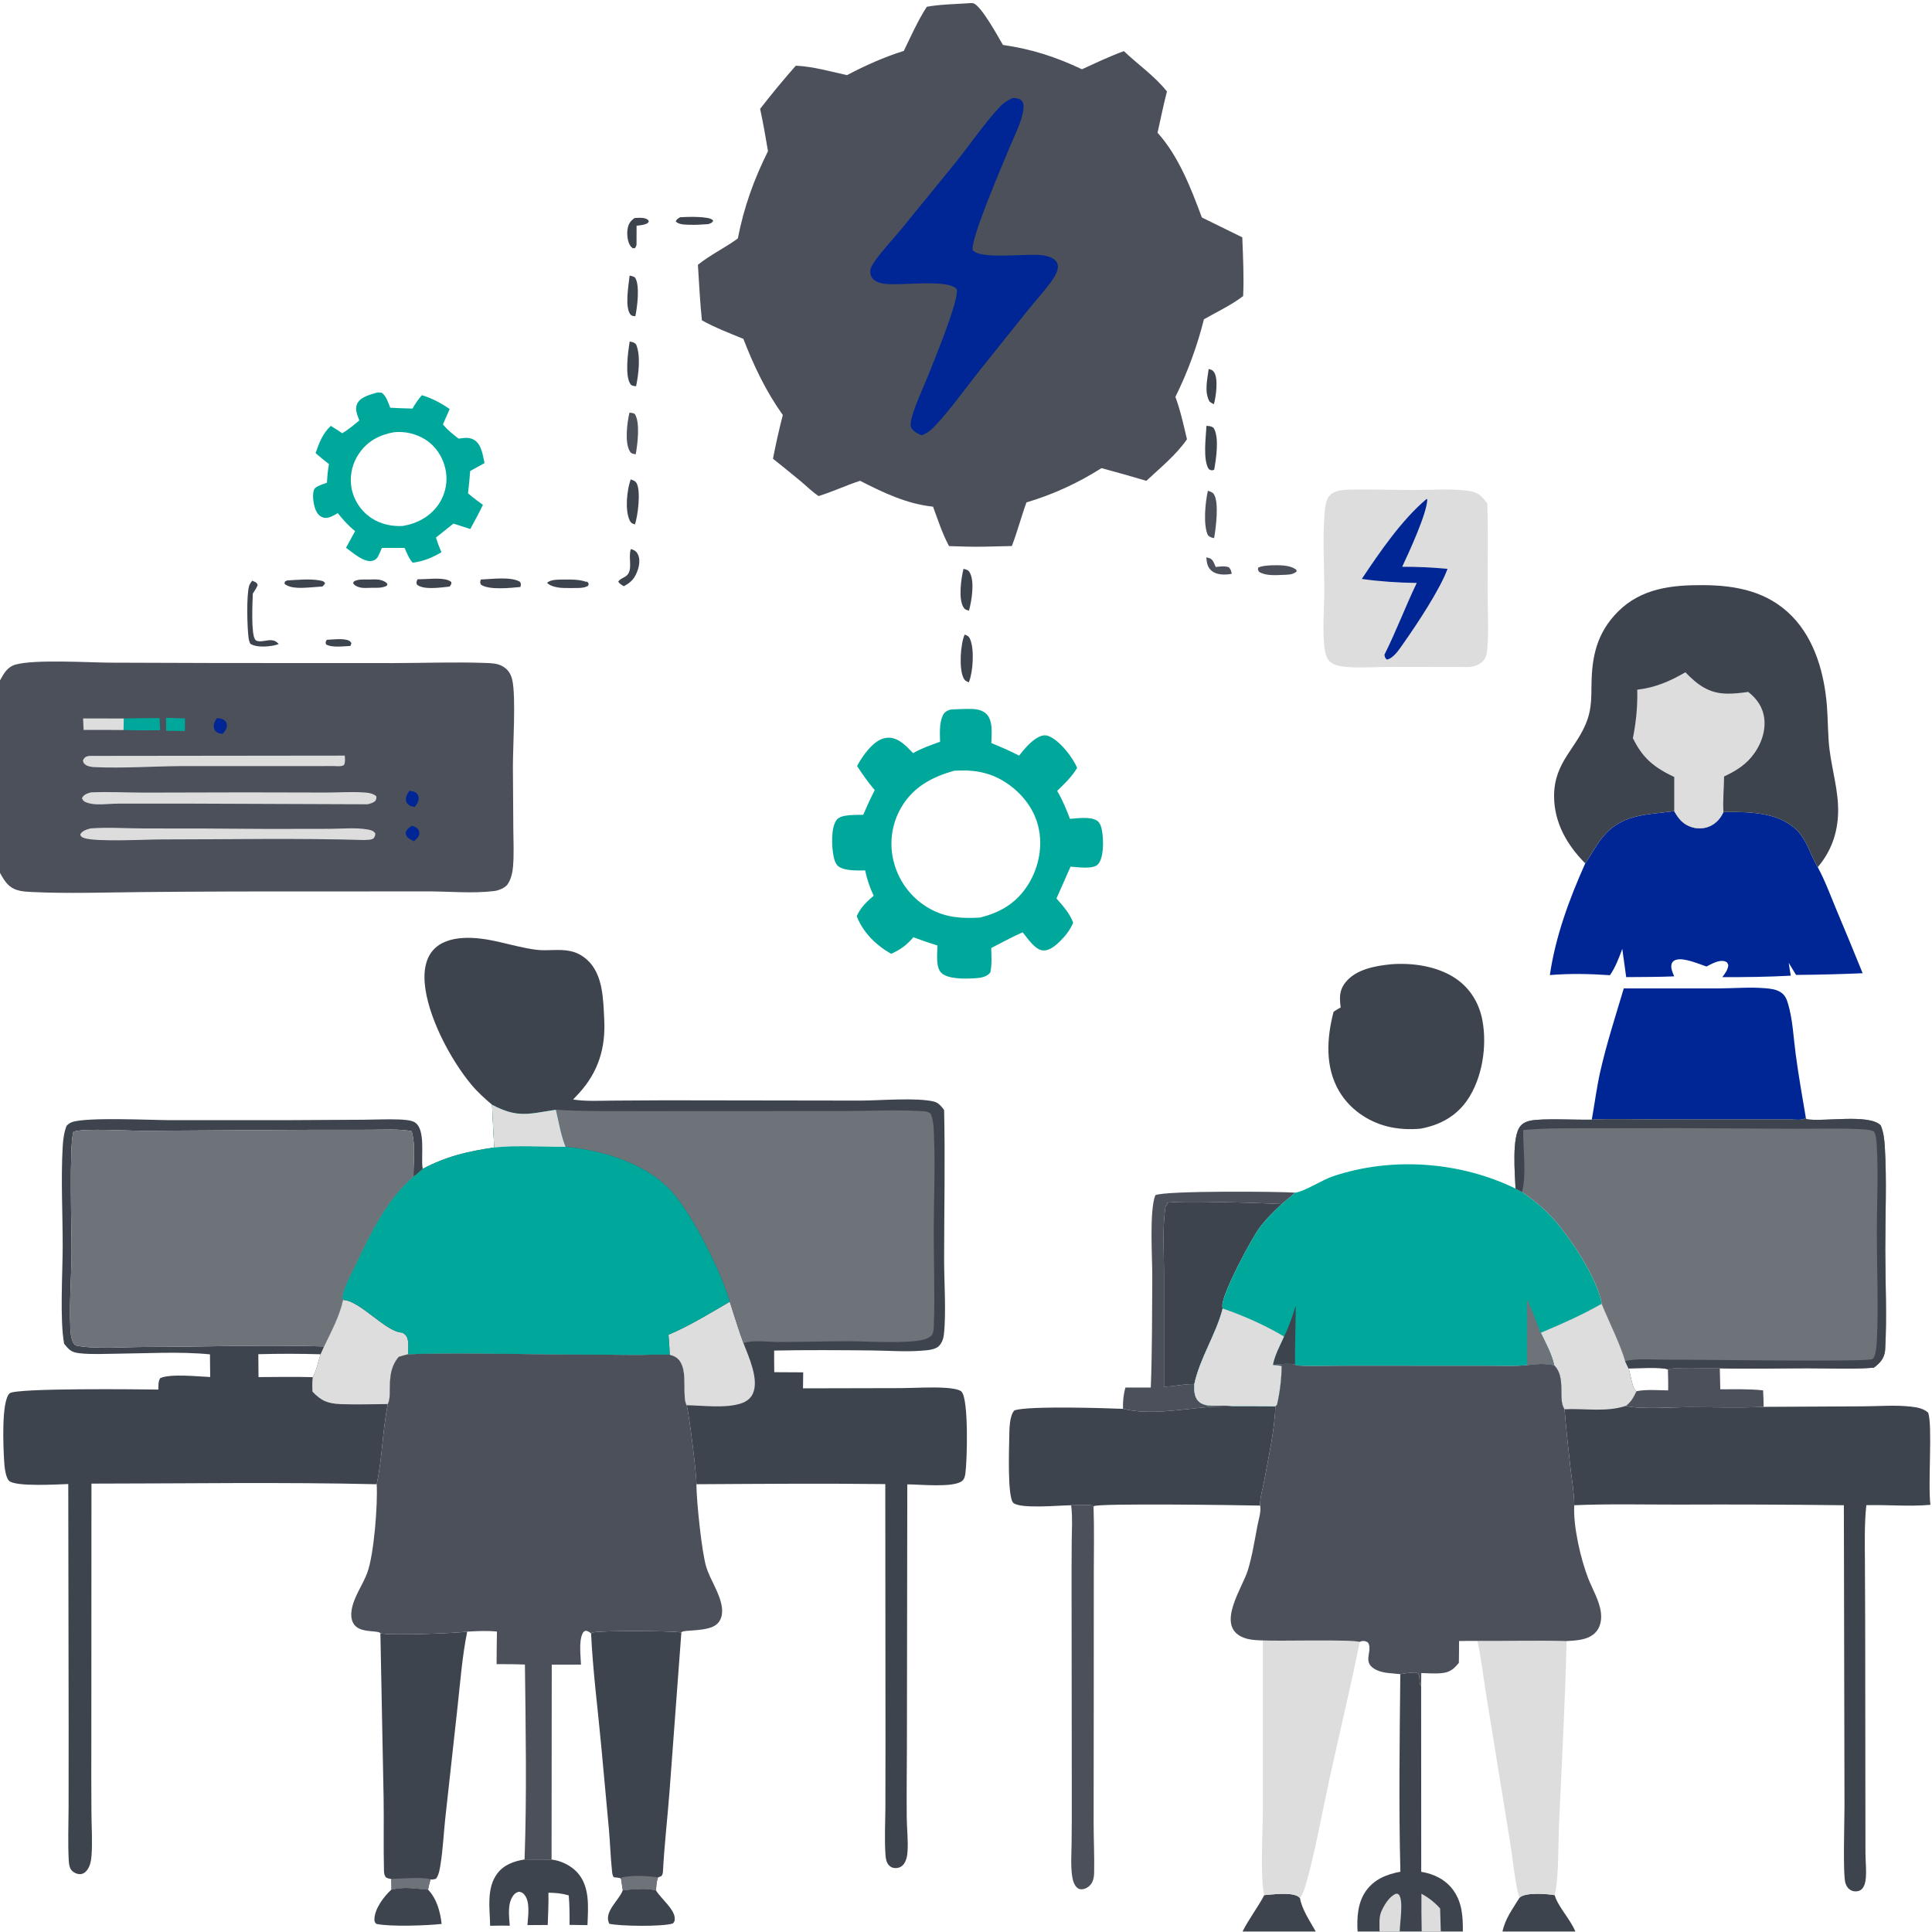 <?xml version="1.0" encoding="utf-8" ?>
<svg xmlns="http://www.w3.org/2000/svg" xmlns:xlink="http://www.w3.org/1999/xlink" width="2282" height="2282">
	<path fill="#3E444E" transform="scale(2.228 2.228)" d="M173.226 339.184C176.522 339.052 180.878 338.436 184.045 339.285C185.261 339.611 185.685 339.91 186.291 340.985L185.777 342.455C182.259 342.579 175.793 343.496 172.841 341.606C172.482 340.346 172.62 340.369 173.226 339.184Z"/>
	<path fill="#4B505A" transform="scale(2.228 2.228)" d="M639.498 295.487C640.218 295.661 641.091 295.824 641.749 296.163C643.186 296.902 643.875 299.17 644.5 300.578C646.805 300.38 649.224 299.909 651.434 300.722C652.609 301.938 652.613 302.566 652.994 304.18C652.806 304.223 652.621 304.275 652.431 304.308C649.372 304.829 645.11 304.794 642.573 302.808C640.053 300.835 639.818 298.508 639.498 295.487Z"/>
	<path fill="#3E444E" transform="scale(2.228 2.228)" d="M360.535 115.175C364.982 114.928 369.561 114.795 373.983 115.393C375.506 115.599 377.18 115.781 378.134 117.043C377.285 118.347 376.884 118.308 375.46 118.824C372.069 119.049 368.594 119.29 365.199 119.153C362.935 119.062 359.806 119.092 358.21 117.366C358.844 116.089 359.351 115.922 360.535 115.175Z"/>
	<path fill="#3E444E" transform="scale(2.228 2.228)" d="M640.768 195.61C642.157 196.022 642.756 196.058 643.622 197.305C646.01 200.744 644.624 210.561 643.518 214.319C642.72 213.915 642.032 213.476 641.29 212.982C638.316 208.039 640.078 201.046 640.768 195.61Z"/>
	<path fill="#3E444E" transform="scale(2.228 2.228)" d="M195.177 307.234C197.244 307.217 199.771 306.974 201.774 307.497C203.143 307.855 204.716 308.469 205.436 309.741L204.979 310.596C202.375 311.788 200.166 311.629 197.375 311.604C195.274 311.645 192.743 311.911 190.705 311.396C189.229 311.022 187.879 310.383 187.136 309.049L187.774 308.136C190.096 306.973 192.637 307.232 195.177 307.234Z"/>
	<path fill="#3E444E" transform="scale(2.228 2.228)" d="M221.34 307.105L225.003 307.009C228.663 306.921 236.551 306.004 239.263 308.589C239.358 309.89 239.129 309.918 238.322 310.974Q237.797 311.043 237.27 311.098C232.894 311.523 224.529 312.799 221.054 309.952C220.596 308.574 220.796 308.48 221.34 307.105Z"/>
	<path fill="#3E444E" transform="scale(2.228 2.228)" d="M152.104 307.736C157.541 307.395 164.596 306.733 169.931 307.781C171.123 308.014 171.723 308.174 172.367 309.246C171.95 309.964 171.548 310.386 170.918 310.924Q168.132 311.18 165.339 311.352C161.119 311.626 154.143 312.391 150.822 309.478L150.999 308.38L152.104 307.736Z"/>
	<path fill="#3E444E" transform="scale(2.228 2.228)" d="M298.833 307.239C302.804 307.215 306.847 307.125 310.658 308.409C310.802 308.457 310.945 308.51 311.089 308.561L311.139 308.116L312.1 309.392L311.837 310.455C309.768 312.107 305.154 311.654 302.59 311.743Q300.892 311.759 299.195 311.728C296.309 311.669 292.061 311.13 289.984 308.961C292.256 307.049 296.017 307.347 298.833 307.239Z"/>
	<path fill="#3E444E" transform="scale(2.228 2.228)" d="M336.405 115.587C338.192 115.496 340.475 115.245 342.174 115.866C343.317 116.284 343.449 116.303 344.004 117.421L343.267 118.354C341.428 119.332 339.519 119.419 337.483 119.648L337.452 129.615C337.308 130.5 337.104 130.818 336.64 131.562L335.5 131.615C334.972 131.235 334.886 131.215 334.416 130.644C332.626 128.47 332.243 124.064 332.711 121.395C333.209 118.561 334.113 117.28 336.405 115.587Z"/>
	<path fill="#3E444E" transform="scale(2.228 2.228)" d="M334.43 291.069C336.048 291.562 337.022 291.951 337.943 293.457C339.414 295.864 339.031 299.318 338.198 301.864C336.727 306.362 334.854 308.595 330.719 310.775C329.478 310.068 328.603 309.555 327.744 308.364C329.003 306.333 331.798 306.291 333.124 304.072C335.167 300.652 333.045 295.148 334.43 291.069Z"/>
	<path fill="#4B505A" transform="scale(2.228 2.228)" d="M673.619 299.699C677.95 299.652 683.77 299.277 687.311 302.136L687.371 303.039C685.125 304.797 682.87 304.631 680.158 304.774C676.142 304.934 670.993 305.347 667.493 303.164C666.884 302.096 666.796 302.109 667.027 300.919C669.039 299.916 671.408 299.913 673.619 299.699Z"/>
	<path fill="#3E444E" transform="scale(2.228 2.228)" d="M254.899 307.224C260.69 307.024 270.512 305.549 275.577 308.371C276.365 309.682 276.213 309.674 275.879 311.191C270.696 311.682 259.128 312.948 254.945 309.922C254.423 308.646 254.525 308.571 254.899 307.224Z"/>
	<path fill="#3E444E" transform="scale(2.228 2.228)" d="M333.78 146.118C334.76 146.297 336.301 146.524 336.84 147.437C339.255 151.533 337.846 163.018 336.8 167.674C335.919 167.505 334.977 167.566 334.348 166.868C331.043 163.199 333.284 151.011 333.78 146.118Z"/>
	<path fill="#4B505A" transform="scale(2.228 2.228)" d="M333.699 218.777C334.833 218.827 335.516 218.947 336.538 219.447C339.491 224.065 337.953 235.655 337.035 240.841C335.748 240.58 334.817 240.637 334.012 239.436C331.006 234.949 332.511 223.802 333.699 218.777Z"/>
	<path fill="#3E444E" transform="scale(2.228 2.228)" d="M510.801 301.564C512.133 301.913 513.168 302.044 513.955 303.29C516.889 307.938 515.122 318.648 513.702 323.693C512.432 323.419 511.68 323.253 510.907 322.138C507.892 317.789 509.574 306.44 510.801 301.564Z"/>
	<path fill="#3E444E" transform="scale(2.228 2.228)" d="M334.34 254.15C335.674 254.673 336.734 254.823 337.488 256.165C339.826 260.33 338.164 273.497 336.613 277.99C336.302 277.896 335.98 277.83 335.679 277.706C334.695 277.301 334.27 276.809 333.819 275.869C331.196 270.394 332.381 259.786 334.34 254.15Z"/>
	<path fill="#3E444E" transform="scale(2.228 2.228)" d="M333.814 181.062C335.231 181.314 336.106 181.427 337.175 182.492C339.813 188.38 338.515 198.665 337.202 204.773C336.105 204.622 334.871 204.611 334.188 203.592C331.166 199.083 332.977 186.389 333.814 181.062Z"/>
	<path fill="#3E444E" transform="scale(2.228 2.228)" d="M639.575 225.772C641.056 225.867 642.087 225.864 643.334 226.784C646.537 231.707 644.712 243.27 643.715 248.919C643.579 249.008 643.462 249.136 643.307 249.184C642.202 249.525 641.72 249.203 640.805 248.686C637.585 243.666 639.356 231.662 639.575 225.772Z"/>
	<path fill="#4B505A" transform="scale(2.228 2.228)" d="M640.357 260.185C641.439 260.554 642.738 260.87 643.438 261.856C646.431 266.079 644.565 280.153 643.645 285.287C642.158 284.966 641.472 284.85 640.358 283.729C637.757 278.199 638.985 266.141 640.357 260.185Z"/>
	<path fill="#3E444E" transform="scale(2.228 2.228)" d="M511.386 336.432C511.596 336.505 511.808 336.57 512.015 336.652C513.159 337.106 513.741 337.571 514.233 338.696C516.668 344.258 515.849 356.177 513.646 361.727C512.203 361.214 511.465 360.843 510.769 359.404C508.318 354.334 509.19 341.423 511.386 336.432Z"/>
	<path fill="#3E444E" transform="scale(2.228 2.228)" d="M133.701 307.851C134.012 307.982 134.329 308.097 134.633 308.243C135.939 308.87 136.174 308.922 136.603 310.234C135.908 311.837 134.974 313.235 134.023 314.696C133.886 319.092 132.983 336.456 135.348 339.176C136.898 340.959 141.478 339.222 143.737 339.387C145.599 339.523 146.548 340.082 147.761 341.41C146.953 341.711 146.127 341.996 145.28 342.162C141.657 342.87 135.845 343.356 132.72 341.272C132.195 340.249 131.932 339.372 131.782 338.226C131.032 332.507 130.609 315.947 132.037 310.713C132.339 309.609 133.021 308.748 133.701 307.851Z"/>
	<path fill="#3E444E" transform="scale(2.228 2.228)" d="M330.17 1002.04C335.821 1001.67 342.298 1000.68 347.807 1002.23C350.26 1006.37 357.712 1012.19 357.724 1017.1C357.728 1018.45 357.554 1018.77 356.723 1019.71C351.219 1021.51 328.711 1021.17 323.044 1019.88C322.955 1019.71 322.852 1019.54 322.777 1019.36C320.321 1013.41 328.013 1007.5 330.007 1002.49C330.065 1002.34 330.115 1002.19 330.17 1002.04Z"/>
	<path fill="#3E444E" transform="scale(2.228 2.228)" d="M670.241 1004.68C674.569 1004.36 685.18 1002.85 688.641 1005.72C688.828 1005.88 688.994 1006.06 689.171 1006.22C690.159 1012.28 694.567 1018.65 697.543 1024L658.722 1024C662.092 1017.24 666.775 1011.33 670.241 1004.68Z"/>
	<path fill="#3E444E" transform="scale(2.228 2.228)" d="M805.555 1006.06C805.663 1005.96 805.761 1005.85 805.878 1005.76C809.289 1003.14 820.128 1003.99 824.192 1004.71C825.994 1010.89 832.428 1017.33 835.185 1024L796.525 1024C798.05 1016.94 801.888 1012.09 805.555 1006.06Z"/>
	<path fill="#3E444E" transform="scale(2.228 2.228)" d="M207.548 1001.71C215.314 1000.11 219.417 1001.23 226.946 1001.78C231.617 1006.72 233.359 1013.42 234.141 1019.96C226.498 1020.84 206.4 1021.54 199.445 1019.91C198.634 1018.99 198.433 1018.51 198.492 1017.25C198.753 1011.7 203.552 1005.33 207.548 1001.71Z"/>
	<path fill="#3E444E" transform="scale(2.228 2.228)" d="M278.095 985.787C282.87 985.863 287.643 985.768 292.414 985.83C297.274 986.392 302.367 988.828 305.754 992.364C312.922 999.845 311.795 1011.08 311.445 1020.59L301.95 1020.47C301.979 1015.25 301.966 1010.03 301.508 1004.82C297.837 1003.74 294.537 1003.47 290.744 1003.41C290.872 1009.11 290.564 1014.82 290.377 1020.52L279.612 1020.58C279.925 1015.94 281.198 1008.43 278.073 1004.55C277.166 1003.42 276.505 1003.14 275.117 1002.88C273.877 1003.23 273.15 1003.62 272.338 1004.61C268.825 1008.88 269.895 1015.83 270.25 1020.91C266.786 1020.79 263.313 1020.89 259.848 1020.93C259.679 1011.89 257.777 1000.99 263.656 993.207C267.171 988.555 272.541 986.65 278.095 985.787Z"/>
	<path fill="#4B505A" transform="scale(2.228 2.228)" d="M610.083 735.587C610.843 716.191 610.733 696.664 610.874 677.248C610.948 667.025 609.193 642.293 612.472 633.645C617.353 631.122 679.153 631.64 686.65 632.284C684.301 634.369 681.942 636.397 679.471 638.335C671.95 637.853 623.128 636.241 618.526 637.738L619.016 638.57L618.928 638.351C617.574 639.414 617.736 640.696 617.54 642.347C616.306 652.781 617.091 663.956 617.089 674.504L617.082 735.115C622.371 735.11 628.026 733.54 633.138 733.812C633.003 736.667 633.057 740.22 635.032 742.503C636.933 744.7 639.932 745.17 642.683 745.242C646.269 745.337 649.994 744.929 653.546 745.428C649.35 745.803 645.152 745.59 640.961 745.914C626.501 747.034 609.586 750.383 595.355 746.89C595.244 742.936 595.555 739.392 596.646 735.59L610.083 735.587Z"/>
	<path fill="#4B505A" transform="scale(2.228 2.228)" d="M567.854 798.007C571.543 797.95 575.519 797.597 579.167 798.083L579.736 798.814C580.149 810.57 579.87 822.422 579.871 834.189L579.85 896.973L579.782 966.421C579.784 975.223 580.24 984.131 580.045 992.914C580.008 994.614 579.764 996.42 578.968 997.945C578.108 999.59 576.308 1001.08 574.468 1001.46C573.224 1001.72 572.191 1001.69 571.158 1000.86C569.305 999.374 568.642 996.468 568.341 994.246C567.596 988.749 568.032 982.706 568.096 977.159Q568.249 965.035 568.205 952.911L568.095 846.357Q568.048 831.809 568.158 817.261C568.212 811.16 568.645 804.933 567.956 798.859L567.854 798.007Z"/>
	<path fill="#3E444E" transform="scale(2.228 2.228)" d="M617.082 735.115L617.089 674.504C617.091 663.956 616.306 652.781 617.54 642.347C617.736 640.696 617.574 639.414 618.928 638.351L619.016 638.57L618.526 637.738C623.128 636.241 671.95 637.853 679.471 638.335C675.182 642.399 671.029 646.429 667.525 651.22C663.334 656.951 647.865 685.701 648.019 692.24C648.038 693.039 648.06 693.018 648.202 693.696C644.657 707.528 636.233 719.658 633.138 733.812C628.026 733.54 622.371 735.11 617.082 735.115Z"/>
	<path fill="#DDDDDE" transform="scale(2.228 2.228)" d="M783.248 869.928C798.984 870.021 814.77 869.56 830.493 870.004C829.803 901.91 828.006 933.957 826.554 965.847C826.099 975.834 826.443 996.322 824.192 1004.71C820.128 1003.99 809.289 1003.14 805.878 1005.76C805.761 1005.85 805.663 1005.96 805.555 1006.06C803.334 1000.3 801.943 984.907 800.751 977.846L788.025 899.296C786.41 889.573 785.348 879.54 783.248 869.928Z"/>
	<path fill="#3E444E" transform="scale(2.228 2.228)" d="M201.661 865.858C206.316 867.192 241.383 865.889 247.681 865C245.033 878.094 244.032 891.607 242.565 904.881L236.026 964.296C235.194 972.177 234.837 980.226 233.588 988.047C233.184 990.578 232.76 993.884 231.191 995.948C230.078 996.378 229.429 996.469 228.24 996.372C227.778 998.149 227.211 999.958 226.946 1001.78C219.417 1001.23 215.314 1000.11 207.548 1001.71L207.457 996.102C206.212 995.987 205.537 995.84 204.472 995.177C203.763 993.973 203.595 993.167 203.559 991.771C203.229 978.792 203.58 965.76 203.361 952.767L201.661 865.858Z"/>
	<path fill="#6E7279" transform="scale(2.228 2.228)" d="M207.457 996.102C211.731 995.984 224.813 994.908 228.24 996.372C227.778 998.149 227.211 999.958 226.946 1001.78C219.417 1001.23 215.314 1000.11 207.548 1001.71L207.457 996.102Z"/>
	<path fill="#DDDDDE" transform="scale(2.228 2.228)" d="M669.495 869.667C678.152 870.104 716.256 869.031 720.839 870.446C715.957 894.87 710.075 918.972 704.765 943.291C700.848 961.235 697.301 981.516 692.325 998.922C691.602 1001.45 690.732 1004.08 689.171 1006.22C688.994 1006.06 688.828 1005.88 688.641 1005.72C685.18 1002.85 674.569 1004.36 670.241 1004.68C667.999 995.83 669.456 970.535 669.476 960.475L669.495 869.667Z"/>
	<path fill="#3E444E" transform="scale(2.228 2.228)" d="M313.354 865.972C313.574 865.826 313.783 865.66 314.016 865.534C316.192 864.357 356.854 864.486 361.217 865.472L354.969 949.448C353.889 963.657 352.211 977.962 351.462 992.175C351.408 993.208 351.24 993.755 350.618 994.622C350.034 994.861 349.48 995.117 348.863 995.258C348.003 997.629 347.896 999.748 347.807 1002.23C342.298 1000.68 335.821 1001.67 330.17 1002.04L329.226 995.942C328.656 995.401 326.323 995.379 325.441 995.218C324.503 994.129 324.516 992.461 324.374 991.075C323.665 984.149 323.438 977.151 322.851 970.207L318.7 925.185C316.874 905.549 314.286 885.655 313.354 865.972Z"/>
	<path fill="#6E7279" transform="scale(2.228 2.228)" d="M329.226 995.942L329.813 995.277C335.93 993.969 342.704 994.481 348.863 995.258C348.003 997.629 347.896 999.748 347.807 1002.23C342.298 1000.68 335.821 1001.67 330.17 1002.04L329.226 995.942Z"/>
	<path fill="#00A89C" transform="scale(2.228 2.228)" d="M200.178 208.043C200.936 208.019 201.666 208.147 202.417 208.242C204.87 210.037 205.776 213.424 206.879 216.154C210.801 216.413 214.752 216.465 218.68 216.6C220.139 214.013 221.699 211.744 223.65 209.505C229.128 211.173 233.698 213.615 238.391 216.855L234.819 224.977C237.195 227.952 240.15 230.215 243.126 232.545C246.078 232.158 248.775 231.617 251.466 233.27C255.316 235.635 256 241.465 256.86 245.532C254.304 246.882 251.788 248.32 249.259 249.722Q248.83 255.631 248.107 261.512C250.622 263.738 253.307 265.677 256.025 267.643C253.945 271.985 251.596 276.21 249.332 280.459L240.402 277.579Q235.739 281.235 231.136 284.966C231.924 287.682 232.912 290.188 234.033 292.778C229.041 295.696 224.555 297.555 218.791 298.325C216.824 296.22 215.66 293.082 214.495 290.485L202.446 290.483Q201.593 292.604 200.607 294.666C199.918 296.071 198.876 296.977 197.302 297.341C192.93 298.352 186.844 292.831 183.443 290.393L188.257 281.573C184.739 278.773 181.866 275.536 179.062 272.04C176.833 273.313 173.953 275.191 171.294 274.356C169.411 273.765 168.162 272.25 167.409 270.489C166.239 267.756 165.314 262.206 166.567 259.432C167.342 257.715 171.626 256.557 173.333 255.933C173.489 252.565 173.803 249.351 174.376 246.028Q170.765 243.214 167.302 240.218C169.19 234.769 171.033 229.797 175.38 225.775C177.455 226.989 179.435 228.353 181.433 229.687C184.723 227.721 187.553 225.362 190.473 222.891Q189.858 221.285 189.319 219.651C188.652 217.574 188.505 215.471 189.639 213.523C191.587 210.177 196.726 209.096 200.178 208.043ZM208.925 229.129C201.479 230.439 195.144 233.631 190.676 239.953Q190.304 240.469 189.959 241.004Q189.614 241.539 189.296 242.091Q188.979 242.642 188.691 243.21Q188.402 243.777 188.143 244.358Q187.884 244.939 187.654 245.533Q187.425 246.127 187.227 246.732Q187.029 247.337 186.861 247.951Q186.694 248.565 186.559 249.187Q186.423 249.808 186.32 250.436Q186.216 251.064 186.145 251.697Q186.074 252.329 186.035 252.965Q185.997 253.6 185.991 254.236Q185.985 254.873 186.011 255.509Q186.038 256.145 186.097 256.778Q186.156 257.412 186.247 258.042Q186.338 258.672 186.462 259.296Q186.588 259.886 186.743 260.468Q186.898 261.051 187.081 261.625Q187.265 262.2 187.476 262.765Q187.687 263.33 187.926 263.883Q188.164 264.437 188.43 264.978Q188.695 265.52 188.987 266.048Q189.278 266.576 189.595 267.088Q189.912 267.601 190.254 268.098Q190.596 268.595 190.962 269.074Q191.327 269.554 191.716 270.015Q192.105 270.476 192.515 270.917Q192.926 271.358 193.358 271.779Q193.79 272.2 194.242 272.599Q194.694 272.998 195.165 273.375Q195.636 273.751 196.125 274.104Q196.613 274.457 197.119 274.786C201.991 277.912 207.803 279.177 213.544 278.831C221.136 277.562 227.959 273.942 232.429 267.486Q232.781 266.974 233.106 266.444Q233.431 265.915 233.728 265.369Q234.025 264.823 234.294 264.263Q234.563 263.703 234.803 263.13Q235.043 262.557 235.253 261.972Q235.464 261.388 235.644 260.793Q235.824 260.198 235.973 259.595Q236.122 258.992 236.24 258.382Q236.358 257.772 236.445 257.157Q236.532 256.541 236.587 255.922Q236.642 255.303 236.665 254.683Q236.689 254.062 236.68 253.44Q236.671 252.819 236.631 252.199Q236.591 251.579 236.518 250.962Q236.446 250.345 236.343 249.732Q236.239 249.12 236.104 248.513C234.743 242.231 230.994 236.51 225.535 233.052Q224.615 232.474 223.65 231.974Q222.685 231.474 221.683 231.054Q220.68 230.635 219.646 230.299Q218.613 229.963 217.555 229.713Q216.498 229.464 215.423 229.301Q214.348 229.139 213.264 229.066Q212.18 228.992 211.093 229.008Q210.007 229.024 208.925 229.129Z"/>
	<path fill="#3E444E" transform="scale(2.228 2.228)" d="M737.326 511.21C748.708 510.29 761.825 512.169 771.502 518.588C779.294 523.755 784.148 531.717 785.871 540.843C788.454 554.516 785.856 571.591 777.9 583.181C771.964 591.828 763.273 596.482 753.117 598.354C747.337 598.923 741.054 598.583 735.409 597.151C724.926 594.491 715.443 587.863 709.925 578.483C702.363 565.629 703.36 550.295 706.982 536.374C708.183 535.544 709.502 534.823 710.754 534.067C710.105 528.916 709.904 525.021 713.381 520.706C718.938 513.811 729.053 512.075 737.326 511.21Z"/>
	<path fill="#002595" transform="scale(2.228 2.228)" d="M860.835 524L911.253 523.998C919.328 523.956 927.624 523.225 935.673 523.887C938.579 524.126 941.829 524.462 944.264 526.196C946.331 527.667 947.093 529.431 947.819 531.805C950.394 540.222 950.772 549.836 951.933 558.55C953.45 569.929 955.429 581.275 957.351 592.592C955.794 594.158 951.737 593.507 949.436 593.514L878.008 593.493C866.685 593.499 855.174 593.046 843.872 593.584C845.4 585.133 846.426 576.72 848.318 568.313C851.688 553.341 856.464 538.703 860.835 524Z"/>
	<path fill="#3E444E" transform="scale(2.228 2.228)" d="M653.546 745.428Q664.822 745.37 676.096 745.583C675.982 756.834 672.301 773.569 670.18 785.199C669.445 789.233 667.893 794.143 668.007 798.175C657.733 797.925 582.641 796.883 579.954 798.453L579.736 798.814L579.167 798.083C575.519 797.597 571.543 797.95 567.854 798.007C561.969 798.008 541.259 800.061 537.276 796.8C533.938 794.066 534.986 767.205 535.053 762.041C535.102 758.253 535.057 750.378 537.856 747.649C545.956 745.224 585.225 746.484 595.355 746.89C609.586 750.383 626.501 747.034 640.961 745.914C645.152 745.59 649.35 745.803 653.546 745.428Z"/>
	<path fill="#3E444E" transform="scale(2.228 2.228)" d="M742.364 887.56C744.588 887.076 746.771 886.875 749.036 886.688C750.183 886.593 750.782 886.693 751.797 887.237C753.227 889.252 751.973 892.2 753.401 893.842L753.458 992.321C760.165 993.43 766.399 996.44 770.47 1002.09C775.179 1008.62 775.585 1016.26 775.521 1024L763.838 1024L753.701 1024L742.068 1024L731.372 1024L719.705 1024C719.312 1016.63 719.714 1008.8 724.095 1002.55C728.487 996.271 735.185 993.627 742.41 992.272C741.497 957.413 742.016 922.423 742.364 887.56Z"/>
	<path fill="#DDDDDE" transform="scale(2.228 2.228)" d="M753.568 1003.97C757.549 1006.14 760.438 1008.4 763.47 1011.76L763.838 1024L753.701 1024Q753.487 1013.99 753.568 1003.97Z"/>
	<path fill="#DDDDDE" transform="scale(2.228 2.228)" d="M731.372 1024C731.36 1020.55 730.913 1016.3 732.394 1013.15C732.519 1012.89 732.635 1012.62 732.761 1012.36C734.268 1009.2 736.707 1005.4 740.028 1003.94C740.756 1004 741.065 1003.85 741.593 1004.45C744.201 1007.4 742.04 1019.83 742.068 1024L731.372 1024Z"/>
	<path fill="#DDDDDE" transform="scale(2.228 2.228)" d="M712.86 259.655C725.112 259.274 737.45 259.761 749.713 259.775C759.359 259.787 769.96 258.849 779.465 260.385C783.86 261.095 786.016 263.461 788.5 266.936C788.959 282.584 788.61 298.327 788.631 313.989C788.644 324.005 789.367 334.682 788.403 344.634C788.219 346.535 787.919 348.342 786.708 349.882C784.823 352.278 781.989 353.233 779.075 353.617L736.825 353.545C729.172 353.589 721.151 354.223 713.548 353.551C711.153 353.34 708.1 352.813 706.026 351.523C703.882 350.19 702.955 347.755 702.498 345.385C700.77 336.425 702.096 322.026 702.081 312.556C702.062 299.743 701.171 286.749 702.102 273.968C702.328 270.86 702.491 265.834 704.424 263.289C706.494 260.563 709.674 260.047 712.86 259.655Z"/>
	<path fill="#002595" transform="scale(2.228 2.228)" d="M756.362 264.46L756.657 264.968C756.346 272.48 746.877 293.019 743.344 300.479Q755.391 300.44 767.385 301.565C763.534 312.309 751.02 331.177 744.213 340.791C742.154 343.7 738.92 349.037 735.221 349.665C734.205 348.731 734.244 348.488 733.94 347.118C740.082 334.863 745.089 321.544 751.083 309.043C741.452 308.922 731.497 308.271 721.963 306.914C731.536 292.58 743.117 275.599 756.362 264.46Z"/>
	<path fill="#002595" transform="scale(2.228 2.228)" d="M887.583 430.032C889.858 434.121 892.337 437.118 896.987 438.553C900.567 439.658 904.59 439.245 907.815 437.314C910.512 435.698 912.394 433.343 913.682 430.511C926.542 430.392 942.19 430.27 952.18 439.741C957.985 445.245 959.659 453.093 963.668 459.722C967.569 466.962 970.402 474.677 973.545 482.259Q980.632 499.051 987.468 515.946Q969.826 516.723 952.168 516.841L948.274 510.459C948.553 512.725 949.006 514.991 949.38 517.245C937.257 517.913 925.217 518.059 913.08 518.014C914.593 515.965 915.973 514.27 916.255 511.672C915.761 510.469 915.745 510.064 914.399 509.638C911.315 508.661 907.331 511.061 904.685 512.389C900.591 511.031 892.714 507.558 888.587 508.828C887.564 509.143 886.676 509.701 886.289 510.736C885.437 513.014 886.729 515.485 887.546 517.611C879.082 517.965 870.59 517.936 862.12 518.012Q861.041 510.526 860.04 503.03C858.209 507.962 856.5 512.639 853.508 516.998C843.005 516.269 832.136 516.039 821.642 516.927C824.662 496.338 831.943 476.62 840.408 457.703C843.361 453.519 845.676 448.923 848.821 444.835C859.137 431.42 872.291 432.07 887.583 430.032Z"/>
	<path fill="#00A89C" transform="scale(2.228 2.228)" d="M503.765 376.183C507.426 375.96 511.193 375.768 514.86 375.843C517.759 375.903 521.125 376.469 523.167 378.725C526.576 382.493 525.656 389.201 525.547 393.928C530.583 395.974 535.451 398.066 540.268 400.596C543.09 397.035 546.6 392.721 550.723 390.684C552.316 389.897 553.922 389.499 555.651 390.129C561.659 392.321 568.635 401.389 571.037 407.101C568.202 411.84 564.378 415.473 560.444 419.28C563.24 423.964 565.298 429.023 567.246 434.103C571.282 433.81 578.056 432.807 581.544 435.042C583.411 436.239 584.006 438.934 584.323 440.986C585.02 445.495 585.279 454.759 582.067 458.212C579.437 461.037 571.17 459.671 567.544 459.437L560.089 476.327C563.675 480.43 566.968 483.984 568.946 489.16C567.437 492.776 564.999 495.966 562.246 498.729C559.976 501.008 556.389 504.155 552.925 503.874C548.657 503.528 544.698 497.322 542.164 494.254C536.48 496.754 530.995 499.755 525.476 502.599C525.647 506.87 525.881 511.281 525.037 515.491C524.868 515.69 524.715 515.904 524.53 516.089C522.372 518.257 518.978 518.513 516.077 518.67C511.515 518.916 502.093 519.151 498.813 515.519C495.984 512.384 496.944 505.266 496.995 501.24Q490.543 499.259 484.226 496.883C480.711 500.99 477.369 503.467 472.478 505.652C464.553 501.248 457.431 494.26 454.186 485.684C454.241 485.567 454.294 485.45 454.351 485.335L454.64 484.76C456.718 480.564 459.721 477.903 463.16 474.853C461.138 470.538 459.615 466.128 458.657 461.459C454.557 461.454 448.541 461.782 444.951 459.618C442.984 458.433 442.305 455.917 441.887 453.795C440.924 448.908 440.358 438.446 443.693 434.47C446.11 431.588 454.064 432.098 457.629 431.955C459.56 427.529 461.533 423.166 463.726 418.86C460.324 414.846 457.23 410.485 454.362 406.08C456.365 402.365 459.071 398.451 462.087 395.484C464.581 393.03 467.74 390.957 471.374 391.089C476.776 391.286 480.567 395.715 484.07 399.266C488.607 396.682 493.475 394.994 498.37 393.241C498.277 388.95 497.92 383.546 499.71 379.562C500.602 377.577 501.763 376.872 503.765 376.183ZM505.88 408.602C493.968 411.907 483.811 417.399 477.541 428.484Q477.076 429.303 476.652 430.144Q476.228 430.986 475.846 431.847Q475.464 432.708 475.125 433.587Q474.786 434.466 474.491 435.361Q474.196 436.255 473.946 437.163Q473.696 438.072 473.491 438.991Q473.285 439.91 473.126 440.839Q472.967 441.767 472.853 442.703Q472.74 443.638 472.673 444.577Q472.607 445.517 472.586 446.459Q472.566 447.401 472.592 448.342Q472.619 449.284 472.692 450.223Q472.765 451.163 472.884 452.097Q473.003 453.031 473.168 453.959Q473.334 454.886 473.545 455.804Q473.756 456.722 474.012 457.629Q474.273 458.586 474.583 459.529Q474.892 460.472 475.248 461.398Q475.604 462.324 476.006 463.231Q476.408 464.138 476.856 465.024Q477.303 465.91 477.794 466.772Q478.285 467.634 478.819 468.471Q479.352 469.307 479.927 470.116Q480.502 470.924 481.117 471.703Q481.732 472.482 482.385 473.229Q483.038 473.975 483.728 474.689Q484.418 475.402 485.143 476.08Q485.868 476.757 486.625 477.398Q487.383 478.038 488.172 478.64Q488.961 479.241 489.78 479.802Q490.598 480.364 491.443 480.883Q492.289 481.403 493.159 481.879C501.703 486.547 509.988 486.985 519.496 486.45C530.535 483.751 539.168 478.552 545.227 468.689C550.808 459.604 552.972 448.334 550.38 437.928C547.839 427.728 540.64 419.236 531.706 413.907C523.616 409.08 515.138 407.98 505.88 408.602Z"/>
	<path fill="#3E444E" transform="scale(2.228 2.228)" d="M849.107 691.164C852.683 699.935 859.222 713.082 861.575 721.577C862.169 722.857 862.715 724.238 863.397 725.469C867.209 725.429 881.482 724.618 884.23 726.014C885.946 724.542 908.101 725.492 911.745 725.392Q911.815 730.961 911.996 736.527C919.519 736.541 927.215 736.271 934.703 737.092C934.819 740.002 934.986 742.919 934.985 745.832L987.521 745.559C995.809 745.524 1004.75 744.765 1012.96 745.702C1016.26 746.08 1019.69 746.629 1022.22 748.935C1024.62 756.071 1021.99 786.595 1023.4 797.774C1012.04 798.772 1000.8 797.669 989.43 797.958C988.386 807.614 988.616 817.321 988.668 827.017L988.815 860.183L988.921 954.379L988.965 982.517C988.999 986.774 989.508 991.208 989.169 995.441C988.992 997.665 988.442 1000.61 986.452 1001.96C985.208 1002.81 983.113 1002.92 981.716 1002.32C979.946 1001.56 978.931 1000.15 978.354 998.358C976.897 993.841 977.886 964.747 977.841 957.303L977.511 797.99Q933.563 797.465 889.612 797.648C871.289 797.674 852.892 797.199 834.585 797.986C834.549 791.419 833.298 784.475 832.535 777.934C831.335 767.646 830.284 757.423 829.419 747.104C825.672 741.842 830.47 730.27 823.943 723.804C822.668 717.821 819.428 712.033 816.818 706.528C827.958 701.867 838.581 697.133 849.107 691.164ZM884.23 726.014C881.482 724.618 867.209 725.429 863.397 725.469C864.464 728.265 865.237 736.136 867.531 737.536C866.018 740.735 864.776 743.109 861.905 745.326C869.238 747.291 886.822 746.019 895.003 745.996C908.296 745.957 921.708 746.475 934.985 745.832C934.986 742.919 934.819 740.002 934.703 737.092C927.215 736.271 919.519 736.541 911.996 736.527Q911.815 730.961 911.745 725.392C908.101 725.492 885.946 724.542 884.23 726.014Z"/>
	<path fill="#4B505A" transform="scale(2.228 2.228)" d="M884.23 726.014C885.946 724.542 908.101 725.492 911.745 725.392Q911.815 730.961 911.996 736.527C919.519 736.541 927.215 736.271 934.703 737.092C934.819 740.002 934.986 742.919 934.985 745.832C921.708 746.475 908.296 745.957 895.003 745.996C886.822 746.019 869.238 747.291 861.905 745.326C864.776 743.109 866.018 740.735 867.531 737.536C865.237 736.136 864.464 728.265 863.397 725.469C867.209 725.429 881.482 724.618 884.23 726.014ZM863.397 725.469C864.464 728.265 865.237 736.136 867.531 737.536C872.893 736.493 878.895 737.032 884.346 737.109C884.452 733.408 884.329 729.714 884.23 726.014C881.482 724.618 867.209 725.429 863.397 725.469Z"/>
	<path fill="#DDDDDE" transform="scale(2.228 2.228)" d="M849.107 691.164C852.683 699.935 859.222 713.082 861.575 721.577C862.169 722.857 862.715 724.238 863.397 725.469C864.464 728.265 865.237 736.136 867.531 737.536C866.018 740.735 864.776 743.109 861.905 745.326C851.466 748.772 840.185 746.573 829.419 747.104C825.672 741.842 830.47 730.27 823.943 723.804C822.668 717.821 819.428 712.033 816.818 706.528C827.958 701.867 838.581 697.133 849.107 691.164Z"/>
	<path fill="#3E444E" transform="scale(2.228 2.228)" d="M840.408 457.703C830.765 448.031 823.941 436.172 823.886 422.176C823.813 403.473 836.504 396.466 841.692 381.123C843.67 375.275 843.65 369.369 843.713 363.267C843.869 347.943 846.6 335.463 857.732 324.279C870.054 311.9 886.218 310.106 902.866 310.201C920.588 310.302 937.222 313.574 950.031 326.69C962.285 339.237 967.221 357.425 968.551 374.49C969.146 382.12 968.97 389.821 969.917 397.422C971.298 408.518 974.711 419.406 974.465 430.665C974.225 441.636 970.789 451.322 963.668 459.722C959.659 453.093 957.985 445.245 952.18 439.741C942.19 430.27 926.542 430.392 913.682 430.511C912.394 433.343 910.512 435.698 907.815 437.314C904.59 439.245 900.567 439.658 896.987 438.553C892.337 437.118 889.858 434.121 887.583 430.032C872.291 432.07 859.137 431.42 848.821 444.835C845.676 448.923 843.361 453.519 840.408 457.703Z"/>
	<path fill="#DDDDDE" transform="scale(2.228 2.228)" d="M867.973 365.649C877.584 364.49 885.159 361.232 893.492 356.409C899.828 362.917 905.719 367.535 915.319 367.718C919.177 367.792 923.004 367.366 926.815 366.815C931.515 370.518 934.662 375.019 935.335 381.113C936.142 388.428 933.052 396.021 928.348 401.541C924.36 406.22 919.513 409.073 914.015 411.635C913.97 417.814 913.263 424.39 913.682 430.511C912.394 433.343 910.512 435.698 907.815 437.314C904.59 439.245 900.567 439.658 896.987 438.553C892.337 437.118 889.858 434.121 887.583 430.032L887.593 411.941C876.939 406.827 870.93 402.087 865.673 391.354C867.362 382.701 868.205 374.488 867.973 365.649Z"/>
	<path fill="#3E444E" transform="scale(2.228 2.228)" d="M33.997 712.375C31.658 699.89 33.204 674.83 33.232 661.063C33.267 643.381 32.222 625.329 33.246 607.694C33.458 604.043 33.954 600.291 35.278 596.866C36.148 595.965 36.937 595.346 38.109 594.909C45.628 592.111 80.294 593.825 90.097 593.845L153.493 593.834L192.755 593.617C198.942 593.573 205.214 593.255 211.392 593.475C213.694 593.556 218.078 593.773 219.989 595.04C225.767 598.871 223.098 613.032 224.019 619.092C224.047 619.276 224.081 619.459 224.111 619.642C222.541 621.205 221.121 622.589 219.212 623.744L219.205 623.262C219.13 615.119 220.458 607.716 218.237 599.652C211.079 598.389 203.281 598.925 196.022 598.931L160.533 598.962L78.401 599.483C68.118 599.52 57.828 598.734 47.552 599.015C44.664 599.094 41.698 599.172 38.907 599.974C36.584 607.322 38.024 653.77 37.949 663.848C37.85 676.998 36.714 690.193 37.266 703.344C37.379 706.049 37.532 709.357 38.814 711.779C39.166 712.445 39.679 712.86 40.263 713.308C49.719 715.359 66.125 714.105 76.354 714.091C108.138 714.05 140.033 712.837 171.799 713.809C175.45 706.225 180.152 697.397 181.846 689.136C190.845 689.32 204.696 706.378 213.308 706.448C214.926 707.481 215.799 708.321 216.197 710.267C216.69 712.676 216.425 715.474 216.374 717.931C214.736 718.37 213.045 718.747 211.442 719.297C203.977 727.846 208.378 739.036 205.587 744.352C202.779 758.39 202.694 772.951 199.697 786.859C149.373 785.679 98.831 786.507 48.485 786.531L48.424 923.489Q48.348 942.413 48.48 961.336C48.541 968.74 49.059 976.465 48.514 983.842C48.325 986.388 47.835 989.078 46.327 991.204C45.419 992.485 44.201 993.489 42.558 993.559C40.875 993.63 39.044 992.771 37.951 991.527C36.848 990.273 36.544 988.086 36.456 986.483C35.946 977.141 36.315 967.692 36.361 958.335L36.39 915.395L36.191 786.754C30.809 786.921 8.147 788.315 4.819 785.056C2.739 783.02 2.314 776.729 2.155 773.87C1.781 767.126 0.622 743.02 5.068 738.676C8.071 735.742 74.986 736.531 83.969 736.672C83.98 734.674 83.847 732.388 84.906 730.637C90.247 728.11 105.254 729.774 111.428 730.02L111.308 718.005C95.322 716.42 77.544 717.514 61.392 717.668C55.083 717.729 48.54 718.112 42.269 717.426C37.853 716.942 36.705 715.751 33.997 712.375ZM136.951 717.92L137.048 730.054C146.628 730.007 156.231 729.822 165.808 730.089C167.734 726.863 168.701 721.623 169.945 717.952Q153.448 717.476 136.951 717.92Z"/>
	<path fill="#DDDDDE" transform="scale(2.228 2.228)" d="M181.846 689.136C190.845 689.32 204.696 706.378 213.308 706.448C214.926 707.481 215.799 708.321 216.197 710.267C216.69 712.676 216.425 715.474 216.374 717.931C214.736 718.37 213.045 718.747 211.442 719.297C203.977 727.846 208.378 739.036 205.587 744.352C197.33 744.408 188.989 744.7 180.741 744.402C173.927 744.156 170.26 742.723 165.648 737.747C165.527 735.14 165.467 732.692 165.808 730.089C167.734 726.863 168.701 721.623 169.945 717.952L171.799 713.809C175.45 706.225 180.152 697.397 181.846 689.136Z"/>
	<path fill="#DDDDDE" transform="scale(2.228 2.228)" d="M213.308 706.448C214.926 707.481 215.799 708.321 216.197 710.267C216.69 712.676 216.425 715.474 216.374 717.931C214.736 718.37 213.045 718.747 211.442 719.297C211.188 718.918 211.053 718.783 210.933 718.329C210.125 715.272 211.917 709.227 213.308 706.448Z"/>
	<path fill="#00A89C" transform="scale(2.228 2.228)" d="M686.65 632.284C691.463 631.716 700.931 625.565 706.292 623.737C737.526 613.083 773.961 615.724 803.45 630.119L806.893 631.97C812.471 635.761 817.665 639.903 822.309 644.811C831.458 654.481 846.83 677.375 849.079 690.903C849.094 690.989 849.098 691.077 849.107 691.164C838.581 697.133 827.958 701.867 816.818 706.528C819.428 712.033 822.668 717.821 823.943 723.804C818.907 722.701 814.592 723.119 809.511 723.706C802.975 724.447 796.171 724.056 789.591 724.056L756.087 724.055L710.976 724.043C703.567 724.039 695.923 724.42 688.536 723.964C687.649 723.909 687.268 723.829 686.542 723.329C682.936 722.65 678.493 723.201 674.843 723.589C676.384 723.735 677.923 723.852 679.445 724.141C679.484 730.576 678.466 738.497 676.999 744.755C676.763 744.987 676.389 745.445 676.096 745.583Q664.822 745.37 653.546 745.428C649.994 744.929 646.269 745.337 642.683 745.242C639.932 745.17 636.933 744.7 635.032 742.503C633.057 740.22 633.003 736.667 633.138 733.812C636.233 719.658 644.657 707.528 648.202 693.696C648.06 693.018 648.038 693.039 648.019 692.24C647.865 685.701 663.334 656.951 667.525 651.22C671.029 646.429 675.182 642.399 679.471 638.335C681.942 636.397 684.301 634.369 686.65 632.284Z"/>
	<path fill="#3E444E" transform="scale(2.228 2.228)" d="M686.929 692.228C686.929 702.596 686.454 712.963 686.542 723.329C682.936 722.65 678.493 723.201 674.843 723.589C675.705 718.574 678.651 713.23 680.726 708.549C683.339 703.289 685.206 697.833 686.929 692.228Z"/>
	<path fill="#6E7279" transform="scale(2.228 2.228)" d="M809.533 688.976C812.393 694.648 814.304 700.706 816.818 706.528C819.428 712.033 822.668 717.821 823.943 723.804C818.907 722.701 814.592 723.119 809.511 723.706L809.533 688.976Z"/>
	<path fill="#DDDDDE" transform="scale(2.228 2.228)" d="M648.202 693.696C658.758 697.26 671.201 702.789 680.726 708.549C678.651 713.23 675.705 718.574 674.843 723.589C676.384 723.735 677.923 723.852 679.445 724.141C679.484 730.576 678.466 738.497 676.999 744.755C676.763 744.987 676.389 745.445 676.096 745.583Q664.822 745.37 653.546 745.428C649.994 744.929 646.269 745.337 642.683 745.242C639.932 745.17 636.933 744.7 635.032 742.503C633.057 740.22 633.003 736.667 633.138 733.812C636.233 719.658 644.657 707.528 648.202 693.696Z"/>
	<path fill="#6E7279" transform="scale(2.228 2.228)" d="M171.799 713.809C140.033 712.837 108.138 714.05 76.354 714.091C66.125 714.105 49.719 715.359 40.263 713.308C39.679 712.86 39.166 712.445 38.814 711.779C37.532 709.357 37.379 706.049 37.266 703.344C36.714 690.193 37.85 676.998 37.949 663.848C38.024 653.77 36.584 607.322 38.907 599.974C41.698 599.172 44.664 599.094 47.552 599.015C57.828 598.734 68.118 599.52 78.401 599.483L160.533 598.962L196.022 598.931C203.281 598.925 211.079 598.389 218.237 599.652C220.458 607.716 219.13 615.119 219.205 623.262L219.212 623.744C204.462 636.632 196.505 653.912 188.244 671.235C185.778 676.406 182.253 682.285 181.425 688L181.846 689.136C180.152 697.397 175.45 706.225 171.799 713.809Z"/>
	<path fill="#6E7279" transform="scale(2.228 2.228)" d="M957.351 592.592L957.642 593.315C966.508 594.906 990.834 590.292 997.034 596.596C998.598 600.224 998.999 604.25 999.233 608.159C1000.3 626.111 999.437 644.529 999.459 662.531C999.479 679.511 1000.38 698.739 999.396 715.488C999.325 716.7 999.09 717.788 998.652 718.918C997.592 721.65 995.669 723.328 993.404 725.075C981.748 725.988 969.607 725.365 957.898 725.377C942.555 725.393 927.073 725.845 911.745 725.392C908.101 725.492 885.946 724.542 884.23 726.014C881.482 724.618 867.209 725.429 863.397 725.469C862.715 724.238 862.169 722.857 861.575 721.577C859.222 713.082 852.683 699.935 849.107 691.164C849.098 691.077 849.094 690.989 849.079 690.903C846.83 677.375 831.458 654.481 822.309 644.811C817.665 639.903 812.471 635.761 806.893 631.97L803.45 630.119C803.184 622.666 801.271 602.416 806.117 596.874C807.455 595.344 809.317 594.525 811.273 594.116C817.776 592.757 836.132 593.79 843.872 593.584C855.174 593.046 866.685 593.499 878.008 593.493L949.436 593.514C951.737 593.507 955.794 594.158 957.351 592.592Z"/>
	<path fill="#3E444E" transform="scale(2.228 2.228)" d="M957.351 592.592L957.642 593.315C966.508 594.906 990.834 590.292 997.034 596.596C998.598 600.224 998.999 604.25 999.233 608.159C1000.3 626.111 999.437 644.529 999.459 662.531C999.479 679.511 1000.38 698.739 999.396 715.488C999.325 716.7 999.09 717.788 998.652 718.918C997.592 721.65 995.669 723.328 993.404 725.075C981.748 725.988 969.607 725.365 957.898 725.377C942.555 725.393 927.073 725.845 911.745 725.392C908.101 725.492 885.946 724.542 884.23 726.014C881.482 724.618 867.209 725.429 863.397 725.469C862.715 724.238 862.169 722.857 861.575 721.577C867.764 719.984 877.859 720.893 884.497 720.831C897.581 720.711 988.431 722.142 992.367 720.564C993.247 720.212 993.466 719.669 993.77 718.82C994.653 716.352 994.888 713.264 995.01 710.647C995.878 692.045 995.013 672.625 994.991 653.949C994.972 638.218 995.901 621.975 994.881 606.312C994.734 604.047 994.544 601.871 993.503 599.817C991.12 598.785 987.632 598.684 985.035 598.563C974.023 598.047 962.877 598.449 951.844 598.399L889.873 598.078L842.843 598.132C831.056 598.173 819.239 597.948 807.496 599.122C807.39 608.973 809.367 622.598 806.893 631.97L803.45 630.119C803.184 622.666 801.271 602.416 806.117 596.874C807.455 595.344 809.317 594.525 811.273 594.116C817.776 592.757 836.132 593.79 843.872 593.584C855.174 593.046 866.685 593.499 878.008 593.493L949.436 593.514C951.737 593.507 955.794 594.158 957.351 592.592Z"/>
	<path fill="#4B505A" transform="scale(2.228 2.228)" d="M809.511 723.706C814.592 723.119 818.907 722.701 823.943 723.804C830.47 730.27 825.672 741.842 829.419 747.104C830.284 757.423 831.335 767.646 832.535 777.934C833.298 784.475 834.549 791.419 834.585 797.986C833.918 809.012 838.045 826.705 841.986 836.775C844.284 842.649 847.971 848.662 848.722 854.984C849.187 858.897 848.399 863.13 845.391 865.897C841.429 869.541 835.565 869.681 830.493 870.004C814.77 869.56 798.984 870.021 783.248 869.928Q778.372 869.87 773.497 869.986C773.472 873.839 773.529 877.71 773.401 881.56C770.561 884.999 768.54 886.643 763.93 887.05C760.536 887.35 756.896 887.039 753.483 886.96L753.401 893.842C751.973 892.2 753.227 889.252 751.797 887.237C750.782 886.693 750.183 886.593 749.036 886.688C746.771 886.875 744.588 887.076 742.364 887.56C738.202 887.013 733.561 887.173 729.72 885.333C721.866 881.569 727.523 876.061 725.584 871.392C725.289 870.682 724.68 870.372 723.965 870.141C722.889 869.794 721.79 869.951 720.839 870.446C716.256 869.031 678.152 870.104 669.495 869.667C665.459 869.532 661.275 869.4 657.633 867.431C645.16 860.688 658.783 841.531 661.564 832.374C663.949 824.523 665.147 816.454 666.701 808.42C667.191 805.887 668.807 800.638 668.007 798.175C667.893 794.143 669.445 789.233 670.18 785.199C672.301 773.569 675.982 756.834 676.096 745.583C676.389 745.445 676.763 744.987 676.999 744.755C678.466 738.497 679.484 730.576 679.445 724.141C677.923 723.852 676.384 723.735 674.843 723.589C678.493 723.201 682.936 722.65 686.542 723.329C687.268 723.829 687.649 723.909 688.536 723.964C695.923 724.42 703.567 724.039 710.976 724.043L756.087 724.055L789.591 724.056C796.171 724.056 802.975 724.447 809.511 723.706Z"/>
	<path fill="#4B505A" transform="scale(2.228 2.228)" d="M216.374 717.931C241.815 716.966 267.282 717.837 292.73 717.979L337.156 718.294C343.092 718.326 349.104 717.932 355.022 718.166C357.662 718.905 359.467 719.831 360.882 722.278C364.517 728.565 361.54 740.134 364.017 744.973C365.333 749.198 369.378 782.485 369.207 786.853L369.209 787.523C369.314 796.257 371.986 822.75 374.413 830.666C376.63 837.899 381.822 844.769 382.72 852.313C383.088 855.403 382.578 858.602 380.256 860.84C375.434 865.487 361.813 863.653 361.217 865.472C356.854 864.486 316.192 864.357 314.016 865.534C313.783 865.66 313.574 865.826 313.354 865.972C312.448 865.134 311.827 864.851 310.649 864.5C309.471 864.881 309.298 865.026 308.732 866.244C306.847 870.298 307.852 877.998 308.012 882.493L292.504 882.507L292.414 985.83C287.643 985.768 282.87 985.863 278.095 985.787C279.326 951.414 278.687 916.848 278.283 882.458C273.28 882.22 268.272 882.246 263.265 882.233C263.26 876.479 263.383 870.718 263.446 864.964C258.221 864.432 252.911 864.703 247.681 865C241.383 865.889 206.316 867.192 201.661 865.858C200.611 864.239 192.782 865.664 188.812 862.377C186.206 860.22 185.914 856.634 186.42 853.5C187.537 846.578 192.202 840.444 194.658 833.929C198.275 824.333 200.323 797.261 199.697 786.859C202.694 772.951 202.779 758.39 205.587 744.352C208.378 739.036 203.977 727.846 211.442 719.297C213.045 718.747 214.736 718.37 216.374 717.931Z"/>
	<path fill="#4B505A" transform="scale(2.228 2.228)" d="M0 360.699C2.085 356.975 3.88 353.539 8.304 352.309C18.465 349.485 46.199 351.208 58.245 351.306L116.406 351.495L208.603 351.532C224.851 351.505 241.274 350.87 257.499 351.468C260.569 351.581 263.654 351.643 266.402 353.193C269.308 354.834 270.844 357.236 271.576 360.446C273.599 369.312 271.902 395.551 271.91 406.502L272.132 439.378C272.188 446.002 272.531 452.853 271.981 459.456C271.72 462.59 270.911 466.136 269.124 468.778C267.77 470.781 264.269 472.106 261.952 472.389C250.859 473.744 238.529 472.614 227.34 472.556L166.128 472.609Q121.019 472.504 75.91 472.917C56.254 473.071 36.305 473.836 16.672 472.879C12.618 472.681 8.315 472.442 5.071 469.712C2.807 467.807 1.431 465.312 0 462.781L0 360.699Z"/>
	<path fill="#002595" transform="scale(2.228 2.228)" d="M218.283 437.781C219.197 437.935 220.59 438.5 221.246 439.184C222.117 440.092 222.44 440.943 222.254 442.204C222.012 443.846 220.63 444.921 219.473 445.96C218.452 445.483 217.284 444.93 216.399 444.231C215.324 443.381 215.226 442.614 215.07 441.329C215.67 439.534 216.796 438.868 218.283 437.781Z"/>
	<path fill="#002595" transform="scale(2.228 2.228)" d="M217.045 419.207C218.064 419.308 219.023 419.485 219.955 419.94C220.857 420.38 221.618 421.248 221.829 422.231C222.316 424.501 221.196 425.961 219.972 427.732C218.923 427.617 217.698 427.453 216.817 426.815C216.107 426.301 215.53 425.613 215.326 424.762C214.783 422.496 215.869 421.024 217.045 419.207Z"/>
	<path fill="#002595" transform="scale(2.228 2.228)" d="M114.981 380.711C116.296 380.831 117.718 380.946 118.829 381.758C119.516 382.26 120.03 382.899 120.187 383.732C120.607 385.959 119.374 387.389 118.109 389.052C117.116 388.975 115.697 388.767 114.892 388.116C114.103 387.479 113.701 387.01 113.454 386.043C112.922 383.962 113.938 382.413 114.981 380.711Z"/>
	<path fill="#00A89C" transform="scale(2.228 2.228)" d="M88.028 380.53L98.054 380.864L98.021 387.534L88.03 387.414L88.028 380.53Z"/>
	<path fill="#00A89C" transform="scale(2.228 2.228)" d="M65.618 380.897Q75.106 380.668 84.597 380.688L84.877 387.148C78.416 387.181 71.957 387.25 65.498 387.023L65.618 380.897Z"/>
	<path fill="#DDDDDE" transform="scale(2.228 2.228)" d="M44.04 380.886L65.618 380.897L65.498 387.023Q54.913 386.925 44.328 386.964L44.04 380.886Z"/>
	<path fill="#DDDDDE" transform="scale(2.228 2.228)" d="M50.334 400.732L182.789 400.58C182.871 402.289 183.138 403.967 182.395 405.561C180.956 406.483 178.916 406.17 177.25 406.129L95.38 406.148C80.424 406.29 65.051 407.355 50.132 406.698C48.719 406.635 46.617 406.35 45.44 405.494C44.281 404.652 44.188 404.397 43.971 403.079C44.272 402.557 44.476 402.139 44.908 401.691C46.1 400.456 48.704 400.733 50.334 400.732Z"/>
	<path fill="#DDDDDE" transform="scale(2.228 2.228)" d="M48.003 439.179C57.304 438.439 67.171 439.192 76.544 439.194Q109.124 439.147 141.702 439.446L175.043 439.393C181.365 439.347 188.722 438.651 194.927 439.743C196.584 440.035 197.943 440.399 198.973 441.806C198.933 443.152 198.769 443.342 198.02 444.482C196.758 445.357 194.563 445.231 193.035 445.334C157.465 444.274 121.712 445.017 86.121 445.013C77.544 445.012 51.164 446.45 44.735 444.323C43.522 443.922 43.008 443.656 42.495 442.493C42.578 442.333 42.645 442.162 42.746 442.011C43.916 440.261 46.087 439.69 48.003 439.179Z"/>
	<path fill="#DDDDDE" transform="scale(2.228 2.228)" d="M48.118 420.08C48.322 420.068 48.526 420.054 48.73 420.046C57.895 419.691 67.29 420.183 76.478 420.195L129.831 420.067L173.052 420.159C179.458 420.161 186.082 419.681 192.461 420.083C194.798 420.23 197.699 420.462 199.487 422.124C199.654 423.37 199.526 423.511 198.962 424.654C197.633 425.709 196.432 425.992 194.801 426.389L98.231 426.025L62.822 426.033C58.964 426.048 54.999 426.56 51.177 426.404C49.339 426.328 47.289 426.026 45.58 425.321C44.326 424.804 43.97 424.352 43.435 423.148C44.482 421.114 46.041 420.761 48.118 420.08Z"/>
	<path fill="#4B505A" transform="scale(2.228 2.228)" d="M513.681 1.704C514.406 1.647 515.241 1.541 515.954 1.732C520.141 2.855 529.25 19.686 531.707 23.822C546.751 25.973 559.919 30.213 573.604 36.731C580.921 33.348 588.247 29.868 595.826 27.107C603.325 34.269 612.183 40.325 618.641 48.498C616.774 55.711 615.31 63.087 613.667 70.358C624.861 82.796 631.4 99.823 637.159 115.3L658.592 125.824C658.981 136.176 659.52 146.611 659.046 156.965C652.813 161.724 645.089 165.385 638.255 169.265Q635.587 179.925 631.796 190.239Q628.005 200.554 623.134 210.404C625.809 217.64 627.48 225.364 629.264 232.858C623.69 241.064 614.975 248.124 607.731 254.912Q595.891 251.369 583.95 248.18C571.372 256.135 558.421 262.104 544.17 266.352C541.359 273.983 539.378 281.88 536.422 289.481L521.237 289.821C515.196 289.931 509.165 289.698 503.128 289.506C499.574 282.951 497.224 275.59 494.645 268.611C480.707 267.142 468.256 261.179 455.964 254.888C448.519 257.308 441.437 260.692 433.921 262.989C430.637 260.729 427.652 257.777 424.597 255.206Q417.246 249.13 409.785 243.19Q412.052 231.524 414.997 220.01C406.007 207.421 399.673 194.018 394.086 179.651C386.695 176.607 379.099 173.707 372.103 169.823C371.096 160.001 370.605 150.219 369.987 140.374C376.599 135.064 384.325 131.41 391.156 126.421C394.39 109.833 399.64 95.206 407.142 80.145C405.895 72.607 404.573 65.17 402.972 57.695Q412.069 45.964 421.891 34.833C430.858 35.2 440.248 37.91 449.017 39.831C458.829 34.681 468.55 30.323 479.148 26.98C482.951 19.154 486.603 10.903 491.338 3.589C498.561 2.27 506.348 2.219 513.681 1.704Z"/>
	<path fill="#002595" transform="scale(2.228 2.228)" d="M536.771 51.993C538.167 51.934 540.074 52.104 541.221 53.01C542.63 54.122 542.756 55.909 542.58 57.544C541.852 64.308 538.199 70.913 535.653 77.148C532.055 85.961 514.727 125.846 515.618 132.512C519.804 138.026 545.585 133.969 553.364 135.449C555.811 135.914 558.984 136.742 560.285 139.117C561.178 140.747 560.843 142.656 560.198 144.3C559.358 146.439 557.949 148.459 556.567 150.289C552.783 155.298 548.519 159.999 544.571 164.886L520.504 194.966C512.417 205.009 504.798 215.966 496.045 225.398C493.698 227.926 491.888 229.494 488.643 230.807C486.643 229.925 483.808 228.614 482.965 226.449C481.412 222.464 489.655 205.105 491.568 200.27C494.188 193.648 509.129 157.851 507.105 153.173C502.26 147.722 476.789 151.705 468.546 150.395C466.145 150.013 463.32 149.099 462.049 146.837C461.327 145.553 461.101 143.552 461.649 142.186C462.661 139.66 464.936 136.802 466.627 134.675C470.13 130.269 473.988 126.12 477.572 121.772L506.092 86.786C513.981 77.026 521.285 66.185 529.731 56.972C531.89 54.616 533.927 53.329 536.771 51.993Z"/>
	<path fill="#3E444E" transform="scale(2.228 2.228)" d="M260.864 585.681C256.988 582.361 253.318 579.112 250.026 575.18C238.683 561.628 226.476 538.452 225.13 520.875C224.683 515.043 225.446 508.682 229.321 504.047C233.28 499.313 239.503 497.622 245.441 497.262C258.784 496.455 271.158 501.802 284.151 503.495C290.214 504.285 296.38 502.909 302.397 504.217C305.682 504.932 308.451 506.391 310.983 508.592C319.783 516.242 319.799 529.89 320.338 540.725C321.073 555.54 317.181 568.313 307.106 579.388Q305.488 581.159 303.837 582.899C310.722 583.956 317.89 583.537 324.84 583.477L352.763 583.318L456.339 583.468C466.421 583.445 486.231 581.742 495.208 584.013C497.387 584.564 498.92 586.324 500.204 588.051L500.521 588.486C501.105 614.77 500.544 641.087 500.515 667.377C500.502 679.576 501.716 696.159 500.356 707.829C500.115 709.899 499.203 712.153 497.704 713.637C495.689 715.633 491.339 715.845 488.599 716.061C479.861 716.75 470.989 716.014 462.231 715.931C444.987 715.767 427.662 715.644 410.422 715.99Q410.373 721.722 410.473 727.453L425.811 727.54L425.711 736.018L477.184 735.903C485.125 735.873 493.316 735.229 501.216 735.756C503.297 735.895 508.516 736.321 509.833 737.875C513.601 742.32 512.751 774.292 511.78 781.278C511.583 782.692 511.185 784.237 510.003 785.155C505.248 788.848 487.598 786.903 480.998 786.926L480.792 926.646C480.747 938.932 480.573 951.232 480.706 963.516C480.769 969.405 481.493 975.499 481.142 981.35C480.993 983.846 480.512 986.746 478.763 988.666C477.671 989.865 476.128 990.416 474.531 990.352C473.145 990.296 471.988 989.764 471.102 988.685C469.77 987.061 469.539 985.004 469.407 982.981C468.889 975.041 469.298 966.946 469.375 958.989L469.436 923.717L469.325 786.78C435.975 786.377 402.56 786.665 369.207 786.853C369.378 782.485 365.333 749.198 364.017 744.973C361.54 740.134 364.517 728.565 360.882 722.278C359.467 719.831 357.662 718.905 355.022 718.166C349.104 717.932 343.092 718.326 337.156 718.294L292.73 717.979C267.282 717.837 241.815 716.966 216.374 717.931C216.425 715.474 216.69 712.676 216.197 710.267C215.799 708.321 214.926 707.481 213.308 706.448C204.696 706.378 190.845 689.32 181.846 689.136L181.425 688C182.253 682.285 185.778 676.406 188.244 671.235C196.505 653.912 204.462 636.632 219.212 623.744C221.121 622.589 222.541 621.205 224.111 619.642C236.853 612.963 247.916 610.388 262.028 608.33Q261.372 597.009 260.864 585.681Z"/>
	<path fill="#DDDDDE" transform="scale(2.228 2.228)" d="M386.888 690.094C389.28 697.381 391.449 704.866 394.133 712.041C396.875 719.233 402.582 731.349 399.088 738.904C397.895 741.484 395.588 743.114 392.941 743.989C384.579 746.756 372.831 745.105 364.017 744.973C361.54 740.134 364.517 728.565 360.882 722.278C359.467 719.831 357.662 718.905 355.022 718.166C354.978 714.654 354.627 711.104 354.399 707.597C365.712 702.829 376.299 696.261 386.888 690.094Z"/>
	<path fill="#6E7279" transform="scale(2.228 2.228)" d="M294.687 588.322C310.021 589.348 325.45 588.914 340.81 589.052L447.674 589.001C460.822 589.009 474.295 588.258 487.402 588.987C489.397 589.097 492.034 589 493.47 590.559C495.179 594.733 495.049 599.915 495.217 604.389C495.809 620.146 495.044 636.006 495.012 651.776C494.978 668.735 495.677 685.721 495.082 702.674C495.03 704.152 494.979 705.927 494.331 707.279C493.647 708.705 491.547 709.583 490.109 710.038C482.225 712.53 459.13 711.025 449.773 711.043C437.409 711.067 425.044 711.447 412.684 711.445C407.33 711.445 399.164 710.254 394.133 712.041C391.449 704.866 389.28 697.381 386.888 690.094C382.162 673.956 368.284 646.405 357.564 633.386C344.13 617.07 320.108 609.871 299.824 607.963C297.343 601.836 296.228 594.77 294.687 588.322Z"/>
	<path fill="#00A89C" transform="scale(2.228 2.228)" d="M260.864 585.681C274.532 592.897 280.337 590.48 294.687 588.322C296.228 594.77 297.343 601.836 299.824 607.963C320.108 609.871 344.13 617.07 357.564 633.386C368.284 646.405 382.162 673.956 386.888 690.094C376.299 696.261 365.712 702.829 354.399 707.597C354.627 711.104 354.978 714.654 355.022 718.166C349.104 717.932 343.092 718.326 337.156 718.294L292.73 717.979C267.282 717.837 241.815 716.966 216.374 717.931C216.425 715.474 216.69 712.676 216.197 710.267C215.799 708.321 214.926 707.481 213.308 706.448C204.696 706.378 190.845 689.32 181.846 689.136L181.425 688C182.253 682.285 185.778 676.406 188.244 671.235C196.505 653.912 204.462 636.632 219.212 623.744C221.121 622.589 222.541 621.205 224.111 619.642C236.853 612.963 247.916 610.388 262.028 608.33Q261.372 597.009 260.864 585.681Z"/>
	<path fill="#DDDDDE" transform="scale(2.228 2.228)" d="M260.864 585.681C274.532 592.897 280.337 590.48 294.687 588.322C296.228 594.77 297.343 601.836 299.824 607.963C287.478 608.101 274.272 607.061 262.028 608.33Q261.372 597.009 260.864 585.681Z"/>
</svg>

